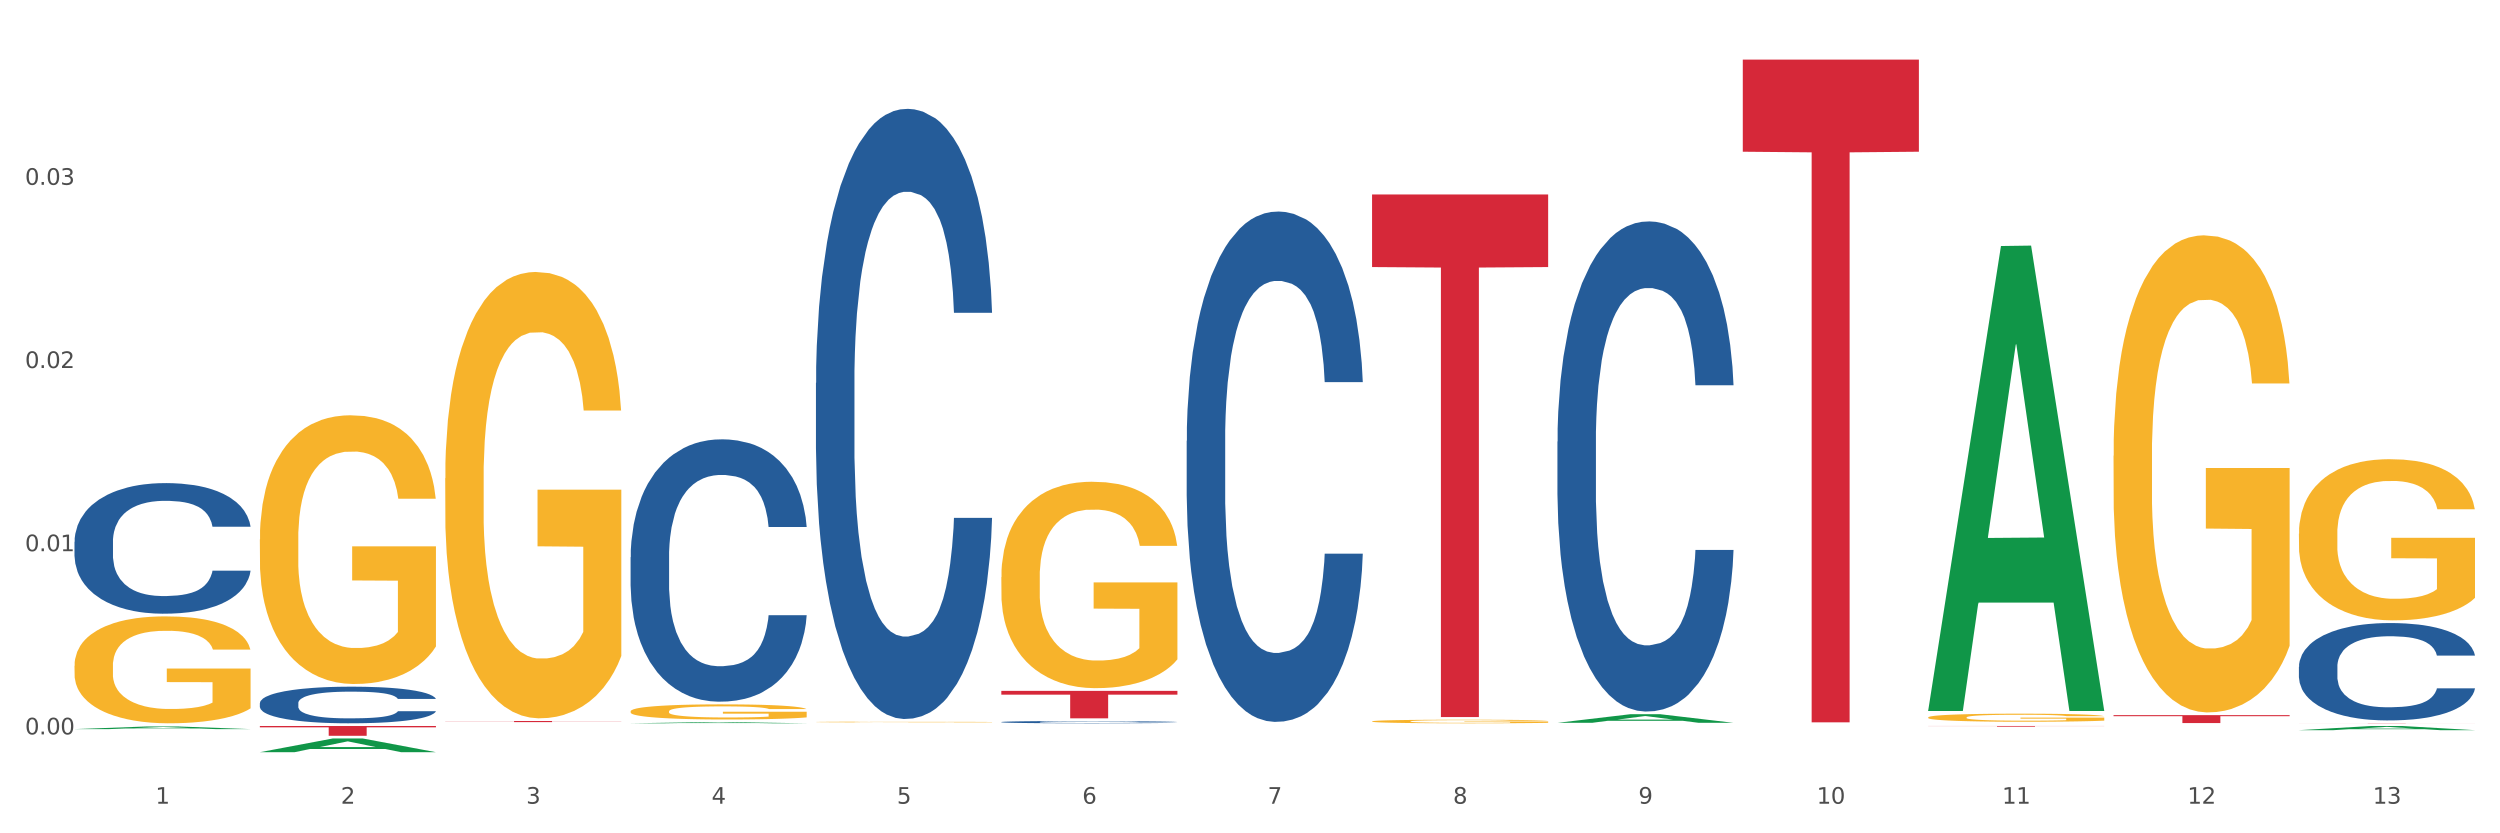 <?xml version="1.0" encoding="utf-8" standalone="no"?>
<!DOCTYPE svg PUBLIC "-//W3C//DTD SVG 1.1//EN"
  "http://www.w3.org/Graphics/SVG/1.1/DTD/svg11.dtd">
<svg xmlns:xlink="http://www.w3.org/1999/xlink" width="1080pt" height="360pt" viewBox="0 0 1080 360" xmlns="http://www.w3.org/2000/svg" version="1.1">
 <rect x="0" y="0" width="1080" height="360" fill="#333333" stroke="none"/>
 <defs>
  <style type="text/css">*{stroke-linejoin: round; stroke-linecap: butt}</style>
 </defs>
 <g id="figure_1">
  <g id="patch_1">
   <path d="M 0 360 
L 1080 360 
L 1080 0 
L 0 0 
z
" style="fill: #ffffff; stroke: #ffffff; stroke-linejoin: miter"/>
  </g>
  <g id="axes_1">
   <g id="matplotlib.axis_1">
    <g id="xtick_1">
     <g id="text_1">
      <!-- 1 -->
      <g style="fill: #4d4d4d" transform="translate(67.159 347.204) scale(0.096 -0.096)">
       <defs>
        <path id="DejaVuSans-31" d="M 794 531 
L 1825 531 
L 1825 4091 
L 703 3866 
L 703 4441 
L 1819 4666 
L 2450 4666 
L 2450 531 
L 3481 531 
L 3481 0 
L 794 0 
L 794 531 
z
" transform="scale(0.016)"/>
       </defs>
       <use xlink:href="#DejaVuSans-31"/>
      </g>
     </g>
    </g>
    <g id="xtick_2">
     <g id="text_2">
      <!-- 2 -->
      <g style="fill: #4d4d4d" transform="translate(147.238 347.204) scale(0.096 -0.096)">
       <defs>
        <path id="DejaVuSans-32" d="M 1228 531 
L 3431 531 
L 3431 0 
L 469 0 
L 469 531 
Q 828 903 1448 1529 
Q 2069 2156 2228 2338 
Q 2531 2678 2651 2914 
Q 2772 3150 2772 3378 
Q 2772 3750 2511 3984 
Q 2250 4219 1831 4219 
Q 1534 4219 1204 4116 
Q 875 4013 500 3803 
L 500 4441 
Q 881 4594 1212 4672 
Q 1544 4750 1819 4750 
Q 2544 4750 2975 4387 
Q 3406 4025 3406 3419 
Q 3406 3131 3298 2873 
Q 3191 2616 2906 2266 
Q 2828 2175 2409 1742 
Q 1991 1309 1228 531 
z
" transform="scale(0.016)"/>
       </defs>
       <use xlink:href="#DejaVuSans-32"/>
      </g>
     </g>
    </g>
    <g id="xtick_3">
     <g id="text_3">
      <!-- 3 -->
      <g style="fill: #4d4d4d" transform="translate(227.317 347.204) scale(0.096 -0.096)">
       <defs>
        <path id="DejaVuSans-33" d="M 2597 2516 
Q 3050 2419 3304 2112 
Q 3559 1806 3559 1356 
Q 3559 666 3084 287 
Q 2609 -91 1734 -91 
Q 1441 -91 1130 -33 
Q 819 25 488 141 
L 488 750 
Q 750 597 1062 519 
Q 1375 441 1716 441 
Q 2309 441 2620 675 
Q 2931 909 2931 1356 
Q 2931 1769 2642 2001 
Q 2353 2234 1838 2234 
L 1294 2234 
L 1294 2753 
L 1863 2753 
Q 2328 2753 2575 2939 
Q 2822 3125 2822 3475 
Q 2822 3834 2567 4026 
Q 2313 4219 1838 4219 
Q 1578 4219 1281 4162 
Q 984 4106 628 3988 
L 628 4550 
Q 988 4650 1302 4700 
Q 1616 4750 1894 4750 
Q 2613 4750 3031 4423 
Q 3450 4097 3450 3541 
Q 3450 3153 3228 2886 
Q 3006 2619 2597 2516 
z
" transform="scale(0.016)"/>
       </defs>
       <use xlink:href="#DejaVuSans-33"/>
      </g>
     </g>
    </g>
    <g id="xtick_4">
     <g id="text_4">
      <!-- 4 -->
      <g style="fill: #4d4d4d" transform="translate(307.396 347.204) scale(0.096 -0.096)">
       <defs>
        <path id="DejaVuSans-34" d="M 2419 4116 
L 825 1625 
L 2419 1625 
L 2419 4116 
z
M 2253 4666 
L 3047 4666 
L 3047 1625 
L 3713 1625 
L 3713 1100 
L 3047 1100 
L 3047 0 
L 2419 0 
L 2419 1100 
L 313 1100 
L 313 1709 
L 2253 4666 
z
" transform="scale(0.016)"/>
       </defs>
       <use xlink:href="#DejaVuSans-34"/>
      </g>
     </g>
    </g>
    <g id="xtick_5">
     <g id="text_5">
      <!-- 5 -->
      <g style="fill: #4d4d4d" transform="translate(387.475 347.204) scale(0.096 -0.096)">
       <defs>
        <path id="DejaVuSans-35" d="M 691 4666 
L 3169 4666 
L 3169 4134 
L 1269 4134 
L 1269 2991 
Q 1406 3038 1543 3061 
Q 1681 3084 1819 3084 
Q 2600 3084 3056 2656 
Q 3513 2228 3513 1497 
Q 3513 744 3044 326 
Q 2575 -91 1722 -91 
Q 1428 -91 1123 -41 
Q 819 9 494 109 
L 494 744 
Q 775 591 1075 516 
Q 1375 441 1709 441 
Q 2250 441 2565 725 
Q 2881 1009 2881 1497 
Q 2881 1984 2565 2268 
Q 2250 2553 1709 2553 
Q 1456 2553 1204 2497 
Q 953 2441 691 2322 
L 691 4666 
z
" transform="scale(0.016)"/>
       </defs>
       <use xlink:href="#DejaVuSans-35"/>
      </g>
     </g>
    </g>
    <g id="xtick_6">
     <g id="text_6">
      <!-- 6 -->
      <g style="fill: #4d4d4d" transform="translate(467.554 347.204) scale(0.096 -0.096)">
       <defs>
        <path id="DejaVuSans-36" d="M 2113 2584 
Q 1688 2584 1439 2293 
Q 1191 2003 1191 1497 
Q 1191 994 1439 701 
Q 1688 409 2113 409 
Q 2538 409 2786 701 
Q 3034 994 3034 1497 
Q 3034 2003 2786 2293 
Q 2538 2584 2113 2584 
z
M 3366 4563 
L 3366 3988 
Q 3128 4100 2886 4159 
Q 2644 4219 2406 4219 
Q 1781 4219 1451 3797 
Q 1122 3375 1075 2522 
Q 1259 2794 1537 2939 
Q 1816 3084 2150 3084 
Q 2853 3084 3261 2657 
Q 3669 2231 3669 1497 
Q 3669 778 3244 343 
Q 2819 -91 2113 -91 
Q 1303 -91 875 529 
Q 447 1150 447 2328 
Q 447 3434 972 4092 
Q 1497 4750 2381 4750 
Q 2619 4750 2861 4703 
Q 3103 4656 3366 4563 
z
" transform="scale(0.016)"/>
       </defs>
       <use xlink:href="#DejaVuSans-36"/>
      </g>
     </g>
    </g>
    <g id="xtick_7">
     <g id="text_7">
      <!-- 7 -->
      <g style="fill: #4d4d4d" transform="translate(547.634 347.204) scale(0.096 -0.096)">
       <defs>
        <path id="DejaVuSans-37" d="M 525 4666 
L 3525 4666 
L 3525 4397 
L 1831 0 
L 1172 0 
L 2766 4134 
L 525 4134 
L 525 4666 
z
" transform="scale(0.016)"/>
       </defs>
       <use xlink:href="#DejaVuSans-37"/>
      </g>
     </g>
    </g>
    <g id="xtick_8">
     <g id="text_8">
      <!-- 8 -->
      <g style="fill: #4d4d4d" transform="translate(627.713 347.204) scale(0.096 -0.096)">
       <defs>
        <path id="DejaVuSans-38" d="M 2034 2216 
Q 1584 2216 1326 1975 
Q 1069 1734 1069 1313 
Q 1069 891 1326 650 
Q 1584 409 2034 409 
Q 2484 409 2743 651 
Q 3003 894 3003 1313 
Q 3003 1734 2745 1975 
Q 2488 2216 2034 2216 
z
M 1403 2484 
Q 997 2584 770 2862 
Q 544 3141 544 3541 
Q 544 4100 942 4425 
Q 1341 4750 2034 4750 
Q 2731 4750 3128 4425 
Q 3525 4100 3525 3541 
Q 3525 3141 3298 2862 
Q 3072 2584 2669 2484 
Q 3125 2378 3379 2068 
Q 3634 1759 3634 1313 
Q 3634 634 3220 271 
Q 2806 -91 2034 -91 
Q 1263 -91 848 271 
Q 434 634 434 1313 
Q 434 1759 690 2068 
Q 947 2378 1403 2484 
z
M 1172 3481 
Q 1172 3119 1398 2916 
Q 1625 2713 2034 2713 
Q 2441 2713 2670 2916 
Q 2900 3119 2900 3481 
Q 2900 3844 2670 4047 
Q 2441 4250 2034 4250 
Q 1625 4250 1398 4047 
Q 1172 3844 1172 3481 
z
" transform="scale(0.016)"/>
       </defs>
       <use xlink:href="#DejaVuSans-38"/>
      </g>
     </g>
    </g>
    <g id="xtick_9">
     <g id="text_9">
      <!-- 9 -->
      <g style="fill: #4d4d4d" transform="translate(707.792 347.204) scale(0.096 -0.096)">
       <defs>
        <path id="DejaVuSans-39" d="M 703 97 
L 703 672 
Q 941 559 1184 500 
Q 1428 441 1663 441 
Q 2288 441 2617 861 
Q 2947 1281 2994 2138 
Q 2813 1869 2534 1725 
Q 2256 1581 1919 1581 
Q 1219 1581 811 2004 
Q 403 2428 403 3163 
Q 403 3881 828 4315 
Q 1253 4750 1959 4750 
Q 2769 4750 3195 4129 
Q 3622 3509 3622 2328 
Q 3622 1225 3098 567 
Q 2575 -91 1691 -91 
Q 1453 -91 1209 -44 
Q 966 3 703 97 
z
M 1959 2075 
Q 2384 2075 2632 2365 
Q 2881 2656 2881 3163 
Q 2881 3666 2632 3958 
Q 2384 4250 1959 4250 
Q 1534 4250 1286 3958 
Q 1038 3666 1038 3163 
Q 1038 2656 1286 2365 
Q 1534 2075 1959 2075 
z
" transform="scale(0.016)"/>
       </defs>
       <use xlink:href="#DejaVuSans-39"/>
      </g>
     </g>
    </g>
    <g id="xtick_10">
     <g id="text_10">
      <!-- 10 -->
      <g style="fill: #4d4d4d" transform="translate(784.817 347.204) scale(0.096 -0.096)">
       <defs>
        <path id="DejaVuSans-30" d="M 2034 4250 
Q 1547 4250 1301 3770 
Q 1056 3291 1056 2328 
Q 1056 1369 1301 889 
Q 1547 409 2034 409 
Q 2525 409 2770 889 
Q 3016 1369 3016 2328 
Q 3016 3291 2770 3770 
Q 2525 4250 2034 4250 
z
M 2034 4750 
Q 2819 4750 3233 4129 
Q 3647 3509 3647 2328 
Q 3647 1150 3233 529 
Q 2819 -91 2034 -91 
Q 1250 -91 836 529 
Q 422 1150 422 2328 
Q 422 3509 836 4129 
Q 1250 4750 2034 4750 
z
" transform="scale(0.016)"/>
       </defs>
       <use xlink:href="#DejaVuSans-31"/>
       <use xlink:href="#DejaVuSans-30" transform="translate(63.623 0)"/>
      </g>
     </g>
    </g>
    <g id="xtick_11">
     <g id="text_11">
      <!-- 11 -->
      <g style="fill: #4d4d4d" transform="translate(864.896 347.204) scale(0.096 -0.096)">
       <use xlink:href="#DejaVuSans-31"/>
       <use xlink:href="#DejaVuSans-31" transform="translate(63.623 0)"/>
      </g>
     </g>
    </g>
    <g id="xtick_12">
     <g id="text_12">
      <!-- 12 -->
      <g style="fill: #4d4d4d" transform="translate(944.975 347.204) scale(0.096 -0.096)">
       <use xlink:href="#DejaVuSans-31"/>
       <use xlink:href="#DejaVuSans-32" transform="translate(63.623 0)"/>
      </g>
     </g>
    </g>
    <g id="xtick_13">
     <g id="text_13">
      <!-- 13 -->
      <g style="fill: #4d4d4d" transform="translate(1025.054 347.204) scale(0.096 -0.096)">
       <use xlink:href="#DejaVuSans-31"/>
       <use xlink:href="#DejaVuSans-33" transform="translate(63.623 0)"/>
      </g>
     </g>
    </g>
    <g id="xtick_14"/>
    <g id="xtick_15"/>
    <g id="xtick_16"/>
    <g id="xtick_17"/>
    <g id="xtick_18"/>
    <g id="xtick_19"/>
    <g id="xtick_20"/>
    <g id="xtick_21"/>
    <g id="xtick_22"/>
    <g id="xtick_23"/>
    <g id="xtick_24"/>
    <g id="xtick_25"/>
   </g>
   <g id="matplotlib.axis_2">
    <g id="ytick_1">
     <g id="text_14">
      <!-- 0.00 -->
      <g style="fill: #4d4d4d" transform="translate(10.8 317.266) scale(0.096 -0.096)">
       <defs>
        <path id="DejaVuSans-2e" d="M 684 794 
L 1344 794 
L 1344 0 
L 684 0 
L 684 794 
z
" transform="scale(0.016)"/>
       </defs>
       <use xlink:href="#DejaVuSans-30"/>
       <use xlink:href="#DejaVuSans-2e" transform="translate(63.623 0)"/>
       <use xlink:href="#DejaVuSans-30" transform="translate(95.41 0)"/>
       <use xlink:href="#DejaVuSans-30" transform="translate(159.033 0)"/>
      </g>
     </g>
    </g>
    <g id="ytick_2">
     <g id="text_15">
      <!-- 0.01 -->
      <g style="fill: #4d4d4d" transform="translate(10.8 238.124) scale(0.096 -0.096)">
       <use xlink:href="#DejaVuSans-30"/>
       <use xlink:href="#DejaVuSans-2e" transform="translate(63.623 0)"/>
       <use xlink:href="#DejaVuSans-30" transform="translate(95.41 0)"/>
       <use xlink:href="#DejaVuSans-31" transform="translate(159.033 0)"/>
      </g>
     </g>
    </g>
    <g id="ytick_3">
     <g id="text_16">
      <!-- 0.02 -->
      <g style="fill: #4d4d4d" transform="translate(10.8 158.983) scale(0.096 -0.096)">
       <use xlink:href="#DejaVuSans-30"/>
       <use xlink:href="#DejaVuSans-2e" transform="translate(63.623 0)"/>
       <use xlink:href="#DejaVuSans-30" transform="translate(95.41 0)"/>
       <use xlink:href="#DejaVuSans-32" transform="translate(159.033 0)"/>
      </g>
     </g>
    </g>
    <g id="ytick_4">
     <g id="text_17">
      <!-- 0.03 -->
      <g style="fill: #4d4d4d" transform="translate(10.8 79.841) scale(0.096 -0.096)">
       <use xlink:href="#DejaVuSans-30"/>
       <use xlink:href="#DejaVuSans-2e" transform="translate(63.623 0)"/>
       <use xlink:href="#DejaVuSans-30" transform="translate(95.41 0)"/>
       <use xlink:href="#DejaVuSans-33" transform="translate(159.033 0)"/>
      </g>
     </g>
    </g>
    <g id="ytick_5"/>
    <g id="ytick_6"/>
    <g id="ytick_7"/>
    <g id="ytick_8"/>
   </g>
   <g id="PolyCollection_1">
    <path d="M 32.175 314.977 
L 32.253 314.976 
L 63.625 313.823 
L 76.644 313.822 
L 108.25 314.979 
L 93.192 314.979 
L 86.369 314.71 
L 53.978 314.71 
L 53.743 314.714 
L 47.155 314.979 
L 32.175 314.979 
L 32.175 314.977 
L 58.056 314.549 
L 82.291 314.548 
L 70.291 314.068 
L 70.134 314.066 
L 69.977 314.069 
L 57.978 314.548 
L 58.056 314.549 
L 32.175 314.977 
z
" clip-path="url(#p15b30d8394)" style="fill: #109648"/>
    <path d="M 832.967 313.618 
L 909.042 313.618 
L 909.042 313.661 
L 879.116 313.661 
L 879.116 313.926 
L 862.712 313.926 
L 862.712 313.661 
L 832.967 313.661 
L 832.967 313.619 
L 832.967 313.618 
z
" clip-path="url(#p15b30d8394)" style="fill: #d62839"/>
    <path d="M 752.887 25.759 
L 828.963 25.759 
L 828.963 65.543 
L 799.037 65.812 
L 799.037 312.043 
L 782.632 312.043 
L 782.632 65.812 
L 752.887 65.543 
L 752.887 26.028 
L 752.887 25.759 
z
" clip-path="url(#p15b30d8394)" style="fill: #d62839"/>
    <path d="M 592.729 83.995 
L 668.804 83.995 
L 668.804 115.37 
L 638.879 115.582 
L 638.879 309.764 
L 622.474 309.764 
L 622.474 115.582 
L 592.729 115.37 
L 592.729 84.207 
L 592.729 83.995 
z
" clip-path="url(#p15b30d8394)" style="fill: #d62839"/>
    <path d="M 432.571 298.443 
L 508.646 298.443 
L 508.646 300.092 
L 478.721 300.104 
L 478.721 310.314 
L 462.316 310.314 
L 462.316 300.104 
L 432.571 300.092 
L 432.571 298.454 
L 432.571 298.443 
z
" clip-path="url(#p15b30d8394)" style="fill: #d62839"/>
    <path d="M 192.333 311.473 
L 268.408 311.473 
L 268.408 311.54 
L 238.483 311.54 
L 238.483 311.955 
L 222.078 311.955 
L 222.078 311.54 
L 192.333 311.54 
L 192.333 311.473 
L 192.333 311.473 
z
" clip-path="url(#p15b30d8394)" style="fill: #d62839"/>
    <path d="M 112.254 313.618 
L 188.329 313.618 
L 188.329 314.21 
L 158.404 314.214 
L 158.404 317.874 
L 141.999 317.874 
L 141.999 314.214 
L 112.254 314.21 
L 112.254 313.622 
L 112.254 313.618 
z
" clip-path="url(#p15b30d8394)" style="fill: #d62839"/>
    <path d="M 32.175 234.05 
L 32.265 233.998 
L 32.265 232.555 
L 32.535 230.597 
L 33.524 226.99 
L 34.783 224.259 
L 36.941 221.064 
L 38.11 219.724 
L 39.639 218.23 
L 42.786 215.808 
L 46.383 213.746 
L 48.901 212.613 
L 50.789 211.891 
L 55.016 210.603 
L 57.443 210.036 
L 59.961 209.572 
L 62.119 209.263 
L 65.716 208.902 
L 68.594 208.748 
L 71.921 208.696 
L 74.709 208.748 
L 78.396 208.954 
L 83.791 209.572 
L 85.859 209.933 
L 88.647 210.551 
L 91.524 211.376 
L 93.862 212.2 
L 96.56 213.386 
L 99.348 214.932 
L 102.045 216.89 
L 103.934 218.693 
L 105.463 220.6 
L 106.811 222.919 
L 107.801 225.444 
L 108.25 227.557 
L 91.794 227.557 
L 91.345 225.65 
L 90.445 223.589 
L 89.546 222.197 
L 88.557 221.064 
L 87.028 219.775 
L 85.679 218.951 
L 83.431 217.972 
L 81.363 217.354 
L 79.655 216.993 
L 77.586 216.684 
L 73.18 216.374 
L 70.033 216.374 
L 68.054 216.478 
L 65.627 216.735 
L 63.558 217.096 
L 61.13 217.714 
L 59.242 218.384 
L 57.354 219.26 
L 56.274 219.879 
L 54.656 221.012 
L 53.577 221.94 
L 52.138 223.537 
L 51.329 224.671 
L 49.89 227.608 
L 49.26 229.772 
L 48.991 231.267 
L 48.811 232.916 
L 48.811 240.955 
L 49.35 244.562 
L 49.8 246.108 
L 50.519 247.86 
L 51.868 250.127 
L 53.847 252.343 
L 55.915 253.941 
L 57.623 254.92 
L 59.242 255.641 
L 60.861 256.208 
L 62.839 256.723 
L 64.457 257.032 
L 66.885 257.342 
L 69.763 257.496 
L 72.011 257.496 
L 76.597 257.238 
L 78.665 256.981 
L 80.644 256.62 
L 82.802 256.053 
L 84.51 255.435 
L 85.5 254.971 
L 87.118 253.992 
L 88.377 252.961 
L 89.456 251.776 
L 90.176 250.746 
L 90.985 249.2 
L 91.614 247.448 
L 91.794 246.52 
L 108.25 246.52 
L 107.89 248.375 
L 107.261 250.179 
L 106.002 252.601 
L 105.013 253.992 
L 103.484 255.693 
L 101.866 257.135 
L 99.618 258.733 
L 97.549 259.918 
L 95.391 260.949 
L 93.053 261.876 
L 88.827 263.165 
L 87.298 263.525 
L 84.061 264.144 
L 81.543 264.504 
L 77.856 264.865 
L 74.079 265.071 
L 70.123 265.123 
L 66.616 265.02 
L 62.749 264.71 
L 60.321 264.401 
L 57.623 263.938 
L 54.476 263.216 
L 51.509 262.34 
L 48.721 261.309 
L 46.113 260.124 
L 43.685 258.784 
L 40.538 256.569 
L 38.2 254.404 
L 36.491 252.395 
L 35.322 250.694 
L 34.153 248.53 
L 33.524 247.035 
L 32.535 243.428 
L 32.175 240.079 
L 32.175 234.05 
z
" clip-path="url(#p15b30d8394)" style="fill: #255c99"/>
    <path d="M 112.254 303.754 
L 112.344 303.74 
L 112.344 303.335 
L 112.614 302.786 
L 113.603 301.774 
L 114.862 301.009 
L 117.02 300.113 
L 118.189 299.737 
L 119.718 299.318 
L 122.865 298.639 
L 126.462 298.061 
L 128.98 297.743 
L 130.868 297.541 
L 135.095 297.179 
L 137.523 297.021 
L 140.04 296.891 
L 142.199 296.804 
L 145.796 296.703 
L 148.673 296.659 
L 152 296.645 
L 154.788 296.659 
L 158.475 296.717 
L 163.87 296.891 
L 165.938 296.992 
L 168.726 297.165 
L 171.604 297.396 
L 173.942 297.627 
L 176.639 297.96 
L 179.427 298.393 
L 182.125 298.942 
L 184.013 299.448 
L 185.542 299.983 
L 186.891 300.633 
L 187.88 301.341 
L 188.329 301.933 
L 171.873 301.933 
L 171.424 301.399 
L 170.525 300.821 
L 169.625 300.431 
L 168.636 300.113 
L 167.107 299.751 
L 165.759 299.52 
L 163.51 299.246 
L 161.442 299.072 
L 159.734 298.971 
L 157.665 298.885 
L 153.259 298.798 
L 150.112 298.798 
L 148.134 298.827 
L 145.706 298.899 
L 143.637 299 
L 141.209 299.174 
L 139.321 299.361 
L 137.433 299.607 
L 136.354 299.78 
L 134.735 300.098 
L 133.656 300.358 
L 132.217 300.806 
L 131.408 301.124 
L 129.969 301.948 
L 129.34 302.555 
L 129.07 302.974 
L 128.89 303.436 
L 128.89 305.69 
L 129.43 306.702 
L 129.879 307.135 
L 130.599 307.626 
L 131.947 308.262 
L 133.926 308.884 
L 135.994 309.331 
L 137.702 309.606 
L 139.321 309.808 
L 140.94 309.967 
L 142.918 310.112 
L 144.537 310.198 
L 146.965 310.285 
L 149.842 310.328 
L 152.09 310.328 
L 156.676 310.256 
L 158.745 310.184 
L 160.723 310.083 
L 162.881 309.924 
L 164.59 309.751 
L 165.579 309.62 
L 167.197 309.346 
L 168.456 309.057 
L 169.535 308.725 
L 170.255 308.436 
L 171.064 308.002 
L 171.694 307.511 
L 171.873 307.251 
L 188.329 307.251 
L 187.97 307.771 
L 187.34 308.277 
L 186.081 308.956 
L 185.092 309.346 
L 183.563 309.823 
L 181.945 310.227 
L 179.697 310.675 
L 177.628 311.008 
L 175.47 311.297 
L 173.132 311.557 
L 168.906 311.918 
L 167.377 312.019 
L 164.14 312.192 
L 161.622 312.294 
L 157.935 312.395 
L 154.158 312.453 
L 150.202 312.467 
L 146.695 312.438 
L 142.828 312.351 
L 140.4 312.265 
L 137.702 312.135 
L 134.555 311.932 
L 131.588 311.687 
L 128.8 311.398 
L 126.192 311.065 
L 123.764 310.69 
L 120.617 310.068 
L 118.279 309.462 
L 116.57 308.898 
L 115.401 308.421 
L 114.232 307.814 
L 113.603 307.395 
L 112.614 306.384 
L 112.254 305.445 
L 112.254 303.754 
z
" clip-path="url(#p15b30d8394)" style="fill: #255c99"/>
    <path d="M 272.412 240.714 
L 272.502 240.611 
L 272.502 237.712 
L 272.772 233.779 
L 273.761 226.533 
L 275.02 221.047 
L 277.178 214.629 
L 278.347 211.938 
L 279.876 208.936 
L 283.023 204.071 
L 286.62 199.931 
L 289.138 197.653 
L 291.027 196.204 
L 295.253 193.616 
L 297.681 192.478 
L 300.199 191.546 
L 302.357 190.925 
L 305.954 190.201 
L 308.831 189.89 
L 312.159 189.787 
L 314.946 189.89 
L 318.633 190.304 
L 324.028 191.546 
L 326.097 192.271 
L 328.884 193.513 
L 331.762 195.169 
L 334.1 196.825 
L 336.798 199.206 
L 339.585 202.311 
L 342.283 206.245 
L 344.171 209.868 
L 345.7 213.698 
L 347.049 218.356 
L 348.038 223.428 
L 348.488 227.672 
L 332.032 227.672 
L 331.582 223.842 
L 330.683 219.701 
L 329.784 216.907 
L 328.794 214.629 
L 327.266 212.042 
L 325.917 210.385 
L 323.669 208.419 
L 321.601 207.177 
L 319.892 206.452 
L 317.824 205.831 
L 313.418 205.21 
L 310.27 205.21 
L 308.292 205.417 
L 305.864 205.934 
L 303.796 206.659 
L 301.368 207.901 
L 299.479 209.247 
L 297.591 211.006 
L 296.512 212.249 
L 294.893 214.526 
L 293.814 216.389 
L 292.375 219.598 
L 291.566 221.875 
L 290.127 227.775 
L 289.498 232.123 
L 289.228 235.125 
L 289.048 238.437 
L 289.048 254.585 
L 289.588 261.831 
L 290.037 264.936 
L 290.757 268.455 
L 292.106 273.01 
L 294.084 277.461 
L 296.152 280.67 
L 297.861 282.637 
L 299.479 284.086 
L 301.098 285.224 
L 303.076 286.259 
L 304.695 286.881 
L 307.123 287.502 
L 310 287.812 
L 312.249 287.812 
L 316.835 287.295 
L 318.903 286.777 
L 320.881 286.052 
L 323.039 284.914 
L 324.748 283.672 
L 325.737 282.74 
L 327.356 280.773 
L 328.615 278.703 
L 329.694 276.322 
L 330.413 274.252 
L 331.222 271.147 
L 331.852 267.627 
L 332.032 265.764 
L 348.488 265.764 
L 348.128 269.491 
L 347.498 273.114 
L 346.24 277.979 
L 345.25 280.773 
L 343.722 284.189 
L 342.103 287.088 
L 339.855 290.296 
L 337.787 292.677 
L 335.629 294.747 
L 333.291 296.611 
L 329.064 299.198 
L 327.535 299.923 
L 324.298 301.165 
L 321.78 301.89 
L 318.094 302.614 
L 314.317 303.028 
L 310.36 303.132 
L 306.853 302.925 
L 302.986 302.304 
L 300.558 301.683 
L 297.861 300.751 
L 294.713 299.302 
L 291.746 297.542 
L 288.958 295.472 
L 286.351 293.091 
L 283.923 290.4 
L 280.775 285.949 
L 278.437 281.601 
L 276.729 277.565 
L 275.56 274.149 
L 274.391 269.801 
L 273.761 266.799 
L 272.772 259.553 
L 272.412 252.825 
L 272.412 240.714 
z
" clip-path="url(#p15b30d8394)" style="fill: #255c99"/>
    <path d="M 352.492 165.455 
L 352.582 165.215 
L 352.582 158.474 
L 352.851 149.327 
L 353.84 132.476 
L 355.099 119.717 
L 357.258 104.792 
L 358.427 98.533 
L 359.955 91.552 
L 363.103 80.238 
L 366.699 70.609 
L 369.217 65.313 
L 371.106 61.942 
L 375.332 55.924 
L 377.76 53.276 
L 380.278 51.11 
L 382.436 49.665 
L 386.033 47.98 
L 388.911 47.258 
L 392.238 47.017 
L 395.025 47.258 
L 398.712 48.221 
L 404.108 51.11 
L 406.176 52.795 
L 408.963 55.683 
L 411.841 59.535 
L 414.179 63.387 
L 416.877 68.923 
L 419.664 76.145 
L 422.362 85.293 
L 424.25 93.718 
L 425.779 102.625 
L 427.128 113.458 
L 428.117 125.254 
L 428.567 135.124 
L 412.111 135.124 
L 411.661 126.217 
L 410.762 116.588 
L 409.863 110.088 
L 408.874 104.792 
L 407.345 98.774 
L 405.996 94.922 
L 403.748 90.348 
L 401.68 87.459 
L 399.971 85.774 
L 397.903 84.33 
L 393.497 82.886 
L 390.349 82.886 
L 388.371 83.367 
L 385.943 84.571 
L 383.875 86.256 
L 381.447 89.145 
L 379.559 92.274 
L 377.67 96.366 
L 376.591 99.255 
L 374.972 104.551 
L 373.893 108.884 
L 372.455 116.347 
L 371.645 121.643 
L 370.207 135.364 
L 369.577 145.475 
L 369.307 152.456 
L 369.127 160.159 
L 369.127 197.713 
L 369.667 214.564 
L 370.117 221.786 
L 370.836 229.97 
L 372.185 240.562 
L 374.163 250.914 
L 376.231 258.376 
L 377.94 262.95 
L 379.559 266.32 
L 381.177 268.968 
L 383.155 271.375 
L 384.774 272.82 
L 387.202 274.264 
L 390.08 274.986 
L 392.328 274.986 
L 396.914 273.783 
L 398.982 272.579 
L 400.96 270.894 
L 403.118 268.246 
L 404.827 265.357 
L 405.816 263.191 
L 407.435 258.617 
L 408.694 253.802 
L 409.773 248.266 
L 410.492 243.451 
L 411.302 236.229 
L 411.931 228.044 
L 412.111 223.711 
L 428.567 223.711 
L 428.207 232.378 
L 427.578 240.803 
L 426.319 252.117 
L 425.33 258.617 
L 423.801 266.561 
L 422.182 273.301 
L 419.934 280.764 
L 417.866 286.301 
L 415.708 291.115 
L 413.37 295.448 
L 409.143 301.466 
L 407.615 303.152 
L 404.377 306.04 
L 401.86 307.725 
L 398.173 309.41 
L 394.396 310.373 
L 390.439 310.614 
L 386.932 310.133 
L 383.066 308.688 
L 380.638 307.244 
L 377.94 305.077 
L 374.793 301.707 
L 371.825 297.615 
L 369.038 292.8 
L 366.43 287.264 
L 364.002 281.005 
L 360.854 270.653 
L 358.516 260.543 
L 356.808 251.154 
L 355.639 243.21 
L 354.47 233.1 
L 353.84 226.119 
L 352.851 209.268 
L 352.492 193.62 
L 352.492 165.455 
z
" clip-path="url(#p15b30d8394)" style="fill: #255c99"/>
    <path d="M 432.571 311.915 
L 432.661 311.914 
L 432.661 311.889 
L 432.93 311.854 
L 433.92 311.79 
L 435.179 311.741 
L 437.337 311.685 
L 438.506 311.661 
L 440.034 311.634 
L 443.182 311.591 
L 446.779 311.555 
L 449.297 311.535 
L 451.185 311.522 
L 455.411 311.499 
L 457.839 311.489 
L 460.357 311.481 
L 462.515 311.475 
L 466.112 311.469 
L 468.99 311.466 
L 472.317 311.465 
L 475.105 311.466 
L 478.791 311.47 
L 484.187 311.481 
L 486.255 311.487 
L 489.043 311.498 
L 491.92 311.513 
L 494.258 311.527 
L 496.956 311.548 
L 499.744 311.576 
L 502.441 311.61 
L 504.33 311.642 
L 505.858 311.676 
L 507.207 311.718 
L 508.196 311.762 
L 508.646 311.8 
L 492.19 311.8 
L 491.74 311.766 
L 490.841 311.729 
L 489.942 311.705 
L 488.953 311.685 
L 487.424 311.662 
L 486.075 311.647 
L 483.827 311.63 
L 481.759 311.619 
L 480.05 311.612 
L 477.982 311.607 
L 473.576 311.601 
L 470.429 311.601 
L 468.45 311.603 
L 466.022 311.608 
L 463.954 311.614 
L 461.526 311.625 
L 459.638 311.637 
L 457.749 311.653 
L 456.67 311.664 
L 455.052 311.684 
L 453.973 311.7 
L 452.534 311.729 
L 451.724 311.749 
L 450.286 311.801 
L 449.656 311.839 
L 449.386 311.866 
L 449.207 311.895 
L 449.207 312.038 
L 449.746 312.102 
L 450.196 312.129 
L 450.915 312.16 
L 452.264 312.201 
L 454.242 312.24 
L 456.311 312.268 
L 458.019 312.286 
L 459.638 312.299 
L 461.256 312.309 
L 463.235 312.318 
L 464.853 312.323 
L 467.281 312.329 
L 470.159 312.332 
L 472.407 312.332 
L 476.993 312.327 
L 479.061 312.322 
L 481.039 312.316 
L 483.198 312.306 
L 484.906 312.295 
L 485.895 312.287 
L 487.514 312.269 
L 488.773 312.251 
L 489.852 312.23 
L 490.571 312.212 
L 491.381 312.184 
L 492.01 312.153 
L 492.19 312.137 
L 508.646 312.137 
L 508.286 312.17 
L 507.657 312.202 
L 506.398 312.245 
L 505.409 312.269 
L 503.88 312.3 
L 502.261 312.325 
L 500.013 312.354 
L 497.945 312.375 
L 495.787 312.393 
L 493.449 312.409 
L 489.222 312.432 
L 487.694 312.439 
L 484.457 312.45 
L 481.939 312.456 
L 478.252 312.462 
L 474.475 312.466 
L 470.518 312.467 
L 467.011 312.465 
L 463.145 312.46 
L 460.717 312.454 
L 458.019 312.446 
L 454.872 312.433 
L 451.904 312.418 
L 449.117 312.399 
L 446.509 312.378 
L 444.081 312.354 
L 440.934 312.315 
L 438.596 312.277 
L 436.887 312.241 
L 435.718 312.211 
L 434.549 312.172 
L 433.92 312.146 
L 432.93 312.082 
L 432.571 312.022 
L 432.571 311.915 
z
" clip-path="url(#p15b30d8394)" style="fill: #255c99"/>
    <path d="M 512.65 190.444 
L 512.74 190.243 
L 512.74 184.605 
L 513.01 176.954 
L 513.999 162.859 
L 515.258 152.188 
L 517.416 139.704 
L 518.585 134.469 
L 520.114 128.63 
L 523.261 119.166 
L 526.858 111.112 
L 529.376 106.683 
L 531.264 103.864 
L 535.49 98.83 
L 537.918 96.615 
L 540.436 94.803 
L 542.594 93.595 
L 546.191 92.186 
L 549.069 91.581 
L 552.396 91.38 
L 555.184 91.581 
L 558.871 92.387 
L 564.266 94.803 
L 566.334 96.213 
L 569.122 98.629 
L 571.999 101.85 
L 574.337 105.072 
L 577.035 109.703 
L 579.823 115.743 
L 582.52 123.395 
L 584.409 130.442 
L 585.937 137.892 
L 587.286 146.953 
L 588.275 156.819 
L 588.725 165.074 
L 572.269 165.074 
L 571.819 157.624 
L 570.92 149.57 
L 570.021 144.134 
L 569.032 139.704 
L 567.503 134.67 
L 566.154 131.449 
L 563.906 127.623 
L 561.838 125.207 
L 560.129 123.797 
L 558.061 122.589 
L 553.655 121.381 
L 550.508 121.381 
L 548.529 121.784 
L 546.101 122.791 
L 544.033 124.2 
L 541.605 126.616 
L 539.717 129.234 
L 537.828 132.657 
L 536.749 135.073 
L 535.131 139.503 
L 534.052 143.127 
L 532.613 149.369 
L 531.804 153.799 
L 530.365 165.276 
L 529.735 173.732 
L 529.466 179.572 
L 529.286 186.015 
L 529.286 217.425 
L 529.825 231.52 
L 530.275 237.56 
L 530.994 244.406 
L 532.343 253.266 
L 534.321 261.924 
L 536.39 268.166 
L 538.098 271.991 
L 539.717 274.81 
L 541.335 277.025 
L 543.314 279.039 
L 544.932 280.247 
L 547.36 281.455 
L 550.238 282.059 
L 552.486 282.059 
L 557.072 281.052 
L 559.14 280.045 
L 561.119 278.636 
L 563.277 276.421 
L 564.985 274.005 
L 565.974 272.193 
L 567.593 268.367 
L 568.852 264.34 
L 569.931 259.709 
L 570.65 255.682 
L 571.46 249.641 
L 572.089 242.795 
L 572.269 239.171 
L 588.725 239.171 
L 588.365 246.42 
L 587.736 253.467 
L 586.477 262.93 
L 585.488 268.367 
L 583.959 275.012 
L 582.341 280.649 
L 580.092 286.891 
L 578.024 291.522 
L 575.866 295.549 
L 573.528 299.174 
L 569.302 304.207 
L 567.773 305.617 
L 564.536 308.033 
L 562.018 309.442 
L 558.331 310.852 
L 554.554 311.657 
L 550.598 311.859 
L 547.091 311.456 
L 543.224 310.248 
L 540.796 309.04 
L 538.098 307.228 
L 534.951 304.409 
L 531.983 300.986 
L 529.196 296.959 
L 526.588 292.328 
L 524.16 287.093 
L 521.013 278.434 
L 518.675 269.978 
L 516.966 262.125 
L 515.797 255.481 
L 514.628 247.024 
L 513.999 241.185 
L 513.01 227.09 
L 512.65 214.002 
L 512.65 190.444 
z
" clip-path="url(#p15b30d8394)" style="fill: #255c99"/>
    <path d="M 672.808 190.787 
L 672.898 190.594 
L 672.898 185.179 
L 673.168 177.831 
L 674.157 164.295 
L 675.416 154.046 
L 677.574 142.057 
L 678.743 137.029 
L 680.272 131.421 
L 683.419 122.333 
L 687.016 114.598 
L 689.534 110.343 
L 691.422 107.636 
L 695.649 102.802 
L 698.077 100.675 
L 700.595 98.934 
L 702.753 97.774 
L 706.35 96.42 
L 709.227 95.84 
L 712.554 95.647 
L 715.342 95.84 
L 719.029 96.614 
L 724.424 98.934 
L 726.492 100.288 
L 729.28 102.608 
L 732.158 105.702 
L 734.496 108.796 
L 737.193 113.244 
L 739.981 119.045 
L 742.679 126.394 
L 744.567 133.162 
L 746.096 140.317 
L 747.445 149.018 
L 748.434 158.494 
L 748.883 166.422 
L 732.427 166.422 
L 731.978 159.267 
L 731.079 151.532 
L 730.179 146.311 
L 729.19 142.057 
L 727.661 137.223 
L 726.313 134.129 
L 724.065 130.454 
L 721.996 128.134 
L 720.288 126.78 
L 718.22 125.62 
L 713.813 124.46 
L 710.666 124.46 
L 708.688 124.847 
L 706.26 125.813 
L 704.191 127.167 
L 701.764 129.488 
L 699.875 132.001 
L 697.987 135.289 
L 696.908 137.609 
L 695.289 141.864 
L 694.21 145.344 
L 692.771 151.339 
L 691.962 155.593 
L 690.523 166.615 
L 689.894 174.737 
L 689.624 180.345 
L 689.444 186.533 
L 689.444 216.7 
L 689.984 230.236 
L 690.433 236.037 
L 691.153 242.612 
L 692.501 251.12 
L 694.48 259.435 
L 696.548 265.43 
L 698.257 269.104 
L 699.875 271.811 
L 701.494 273.938 
L 703.472 275.872 
L 705.091 277.032 
L 707.519 278.193 
L 710.396 278.773 
L 712.644 278.773 
L 717.23 277.806 
L 719.299 276.839 
L 721.277 275.485 
L 723.435 273.358 
L 725.144 271.038 
L 726.133 269.297 
L 727.751 265.623 
L 729.01 261.756 
L 730.089 257.308 
L 730.809 253.441 
L 731.618 247.639 
L 732.248 241.065 
L 732.427 237.584 
L 748.883 237.584 
L 748.524 244.545 
L 747.894 251.314 
L 746.635 260.402 
L 745.646 265.623 
L 744.117 272.005 
L 742.499 277.419 
L 740.251 283.414 
L 738.183 287.861 
L 736.024 291.729 
L 733.686 295.21 
L 729.46 300.044 
L 727.931 301.398 
L 724.694 303.718 
L 722.176 305.072 
L 718.489 306.425 
L 714.713 307.199 
L 710.756 307.392 
L 707.249 307.006 
L 703.382 305.845 
L 700.954 304.685 
L 698.257 302.945 
L 695.109 300.237 
L 692.142 296.95 
L 689.354 293.083 
L 686.746 288.635 
L 684.318 283.607 
L 681.171 275.292 
L 678.833 267.17 
L 677.125 259.629 
L 675.956 253.247 
L 674.787 245.126 
L 674.157 239.518 
L 673.168 225.982 
L 672.808 213.412 
L 672.808 190.787 
z
" clip-path="url(#p15b30d8394)" style="fill: #255c99"/>
    <path d="M 993.125 288.06 
L 993.215 288.022 
L 993.215 286.946 
L 993.485 285.485 
L 994.474 282.795 
L 995.733 280.759 
L 997.891 278.376 
L 999.06 277.377 
L 1000.588 276.262 
L 1003.736 274.456 
L 1007.333 272.919 
L 1009.851 272.074 
L 1011.739 271.536 
L 1015.965 270.575 
L 1018.393 270.152 
L 1020.911 269.806 
L 1023.069 269.576 
L 1026.666 269.307 
L 1029.544 269.192 
L 1032.871 269.153 
L 1035.659 269.192 
L 1039.345 269.345 
L 1044.741 269.806 
L 1046.809 270.075 
L 1049.597 270.537 
L 1052.474 271.151 
L 1054.812 271.766 
L 1057.51 272.65 
L 1060.298 273.803 
L 1062.995 275.263 
L 1064.884 276.608 
L 1066.412 278.03 
L 1067.761 279.759 
L 1068.75 281.642 
L 1069.2 283.218 
L 1052.744 283.218 
L 1052.294 281.796 
L 1051.395 280.259 
L 1050.496 279.221 
L 1049.507 278.376 
L 1047.978 277.415 
L 1046.629 276.8 
L 1044.381 276.07 
L 1042.313 275.609 
L 1040.604 275.34 
L 1038.536 275.11 
L 1034.13 274.879 
L 1030.983 274.879 
L 1029.004 274.956 
L 1026.576 275.148 
L 1024.508 275.417 
L 1022.08 275.878 
L 1020.192 276.378 
L 1018.303 277.031 
L 1017.224 277.492 
L 1015.606 278.338 
L 1014.527 279.029 
L 1013.088 280.221 
L 1012.278 281.066 
L 1010.84 283.257 
L 1010.21 284.871 
L 1009.94 285.985 
L 1009.761 287.215 
L 1009.761 293.21 
L 1010.3 295.9 
L 1010.75 297.052 
L 1011.469 298.359 
L 1012.818 300.05 
L 1014.796 301.702 
L 1016.865 302.894 
L 1018.573 303.624 
L 1020.192 304.162 
L 1021.81 304.584 
L 1023.789 304.969 
L 1025.407 305.199 
L 1027.835 305.43 
L 1030.713 305.545 
L 1032.961 305.545 
L 1037.547 305.353 
L 1039.615 305.161 
L 1041.594 304.892 
L 1043.752 304.469 
L 1045.46 304.008 
L 1046.449 303.662 
L 1048.068 302.932 
L 1049.327 302.163 
L 1050.406 301.28 
L 1051.125 300.511 
L 1051.935 299.358 
L 1052.564 298.052 
L 1052.744 297.36 
L 1069.2 297.36 
L 1068.84 298.743 
L 1068.211 300.088 
L 1066.952 301.894 
L 1065.963 302.932 
L 1064.434 304.2 
L 1062.815 305.276 
L 1060.567 306.467 
L 1058.499 307.351 
L 1056.341 308.12 
L 1054.003 308.812 
L 1049.777 309.772 
L 1048.248 310.041 
L 1045.011 310.502 
L 1042.493 310.771 
L 1038.806 311.04 
L 1035.029 311.194 
L 1031.072 311.233 
L 1027.565 311.156 
L 1023.699 310.925 
L 1021.271 310.695 
L 1018.573 310.349 
L 1015.426 309.811 
L 1012.458 309.157 
L 1009.671 308.389 
L 1007.063 307.505 
L 1004.635 306.506 
L 1001.488 304.853 
L 999.15 303.239 
L 997.441 301.741 
L 996.272 300.473 
L 995.103 298.859 
L 994.474 297.744 
L 993.485 295.054 
L 993.125 292.556 
L 993.125 288.06 
z
" clip-path="url(#p15b30d8394)" style="fill: #255c99"/>
    <path d="M 112.254 233.046 
L 112.344 232.94 
L 112.344 229.123 
L 112.524 225.836 
L 113.422 217.884 
L 114.769 211.311 
L 115.757 207.812 
L 116.745 204.949 
L 117.913 202.087 
L 119.35 199.118 
L 121.954 194.771 
L 123.571 192.545 
L 125.547 190.212 
L 129.14 186.819 
L 131.744 184.911 
L 134.439 183.321 
L 138.84 181.412 
L 141.714 180.564 
L 144.768 179.928 
L 148.45 179.504 
L 151.235 179.398 
L 157.342 179.716 
L 162.552 180.67 
L 165.067 181.412 
L 168.3 182.685 
L 170.007 183.533 
L 172.791 185.229 
L 175.665 187.456 
L 177.641 189.364 
L 180.605 192.969 
L 182.85 196.574 
L 184.916 201.027 
L 185.994 204.101 
L 186.802 206.964 
L 187.521 210.251 
L 188.24 215.446 
L 172.072 215.446 
L 171.444 211.735 
L 170.456 208.236 
L 169.019 204.843 
L 167.761 202.723 
L 165.606 200.072 
L 163.63 198.376 
L 161.564 197.104 
L 159.049 196.043 
L 157.073 195.513 
L 154.289 195.089 
L 148.81 195.195 
L 145.127 196.043 
L 142.612 197.104 
L 140.996 198.058 
L 139.559 199.118 
L 137.942 200.602 
L 136.056 202.829 
L 134.708 204.843 
L 133.361 207.388 
L 132.283 209.933 
L 131.295 212.901 
L 130.487 216.082 
L 129.858 219.369 
L 129.319 223.398 
L 128.87 230.077 
L 128.87 244.602 
L 129.05 247.889 
L 129.499 252.236 
L 130.038 255.523 
L 130.936 259.445 
L 131.744 262.096 
L 133.271 265.913 
L 134.978 269.094 
L 136.325 271.108 
L 137.672 272.804 
L 140.008 275.137 
L 142.612 277.045 
L 144.858 278.212 
L 147.912 279.272 
L 149.977 279.696 
L 151.774 279.908 
L 156.175 279.908 
L 159.318 279.59 
L 162.821 278.848 
L 165.516 277.894 
L 167.761 276.727 
L 170.276 274.819 
L 171.893 273.016 
L 171.893 250.858 
L 152.133 250.752 
L 152.133 236.014 
L 188.329 236.014 
L 188.329 279.272 
L 186.802 281.498 
L 185.096 283.513 
L 183.3 285.315 
L 180.605 287.542 
L 177.372 289.662 
L 174.497 291.146 
L 171.444 292.419 
L 167.851 293.585 
L 163.181 294.645 
L 160.306 295.069 
L 156.714 295.387 
L 152.492 295.493 
L 148.81 295.281 
L 145.217 294.751 
L 141.445 293.797 
L 137.762 292.419 
L 134.978 291.04 
L 132.194 289.344 
L 129.23 287.118 
L 126.894 284.997 
L 125.098 283.089 
L 123.122 280.65 
L 120.966 277.469 
L 119.35 274.607 
L 117.913 271.638 
L 116.386 267.821 
L 115.308 264.535 
L 114.23 260.4 
L 113.601 257.325 
L 112.883 252.554 
L 112.344 245.874 
L 112.254 233.046 
z
" clip-path="url(#p15b30d8394)" style="fill: #f7b32b"/>
    <path d="M 993.125 230.545 
L 993.215 230.482 
L 993.215 228.193 
L 993.394 226.221 
L 994.292 221.452 
L 995.64 217.509 
L 996.628 215.41 
L 997.616 213.693 
L 998.783 211.976 
L 1000.22 210.196 
L 1002.825 207.588 
L 1004.442 206.253 
L 1006.418 204.854 
L 1010.01 202.819 
L 1012.615 201.674 
L 1015.31 200.72 
L 1019.711 199.576 
L 1022.585 199.067 
L 1025.639 198.685 
L 1029.321 198.431 
L 1032.105 198.367 
L 1038.213 198.558 
L 1043.422 199.131 
L 1045.937 199.576 
L 1049.171 200.339 
L 1050.877 200.848 
L 1053.662 201.865 
L 1056.536 203.2 
L 1058.512 204.345 
L 1061.476 206.507 
L 1063.721 208.669 
L 1065.787 211.34 
L 1066.865 213.185 
L 1067.673 214.902 
L 1068.392 216.873 
L 1069.11 219.989 
L 1052.943 219.989 
L 1052.314 217.763 
L 1051.326 215.665 
L 1049.889 213.63 
L 1048.632 212.358 
L 1046.476 210.768 
L 1044.5 209.751 
L 1042.434 208.987 
L 1039.92 208.352 
L 1037.944 208.034 
L 1035.159 207.779 
L 1029.68 207.843 
L 1025.998 208.352 
L 1023.483 208.987 
L 1021.866 209.56 
L 1020.429 210.196 
L 1018.813 211.086 
L 1016.926 212.421 
L 1015.579 213.63 
L 1014.232 215.156 
L 1013.154 216.682 
L 1012.166 218.463 
L 1011.358 220.371 
L 1010.729 222.342 
L 1010.19 224.759 
L 1009.741 228.765 
L 1009.741 237.477 
L 1009.921 239.448 
L 1010.37 242.056 
L 1010.909 244.027 
L 1011.807 246.38 
L 1012.615 247.97 
L 1014.142 250.259 
L 1015.849 252.167 
L 1017.196 253.375 
L 1018.543 254.393 
L 1020.878 255.792 
L 1023.483 256.937 
L 1025.728 257.636 
L 1028.782 258.272 
L 1030.848 258.526 
L 1032.644 258.654 
L 1037.045 258.654 
L 1040.189 258.463 
L 1043.692 258.018 
L 1046.386 257.445 
L 1048.632 256.746 
L 1051.147 255.601 
L 1052.763 254.52 
L 1052.763 241.229 
L 1033.004 241.166 
L 1033.004 232.326 
L 1069.2 232.326 
L 1069.2 258.272 
L 1067.673 259.607 
L 1065.967 260.816 
L 1064.17 261.897 
L 1061.476 263.232 
L 1058.242 264.504 
L 1055.368 265.394 
L 1052.314 266.158 
L 1048.722 266.857 
L 1044.051 267.493 
L 1041.177 267.747 
L 1037.584 267.938 
L 1033.363 268.002 
L 1029.68 267.875 
L 1026.088 267.557 
L 1022.315 266.984 
L 1018.633 266.158 
L 1015.849 265.331 
L 1013.064 264.313 
L 1010.1 262.978 
L 1007.765 261.706 
L 1005.969 260.561 
L 1003.993 259.099 
L 1001.837 257.191 
L 1000.22 255.474 
L 998.783 253.693 
L 997.256 251.404 
L 996.179 249.433 
L 995.101 246.952 
L 994.472 245.108 
L 993.754 242.247 
L 993.215 238.24 
L 993.125 230.545 
z
" clip-path="url(#p15b30d8394)" style="fill: #f7b32b"/>
    <path d="M 913.046 196.902 
L 913.135 196.714 
L 913.135 189.937 
L 913.315 184.102 
L 914.213 169.984 
L 915.561 158.314 
L 916.549 152.102 
L 917.537 147.02 
L 918.704 141.937 
L 920.141 136.667 
L 922.746 128.949 
L 924.363 124.996 
L 926.339 120.855 
L 929.931 114.831 
L 932.536 111.443 
L 935.231 108.62 
L 939.632 105.231 
L 942.506 103.725 
L 945.559 102.596 
L 949.242 101.843 
L 952.026 101.655 
L 958.134 102.22 
L 963.343 103.914 
L 965.858 105.231 
L 969.092 107.49 
L 970.798 108.996 
L 973.582 112.008 
L 976.457 115.961 
L 978.433 119.349 
L 981.397 125.749 
L 983.642 132.149 
L 985.708 140.055 
L 986.786 145.514 
L 987.594 150.596 
L 988.312 156.431 
L 989.031 165.655 
L 972.864 165.655 
L 972.235 159.067 
L 971.247 152.855 
L 969.81 146.831 
L 968.553 143.067 
L 966.397 138.361 
L 964.421 135.349 
L 962.355 133.09 
L 959.84 131.208 
L 957.864 130.267 
L 955.08 129.514 
L 949.601 129.702 
L 945.919 131.208 
L 943.404 133.09 
L 941.787 134.784 
L 940.35 136.667 
L 938.733 139.302 
L 936.847 143.255 
L 935.5 146.831 
L 934.153 151.349 
L 933.075 155.867 
L 932.087 161.137 
L 931.279 166.784 
L 930.65 172.62 
L 930.111 179.773 
L 929.662 191.631 
L 929.662 217.42 
L 929.841 223.255 
L 930.291 230.973 
L 930.829 236.808 
L 931.728 243.773 
L 932.536 248.478 
L 934.063 255.255 
L 935.769 260.902 
L 937.117 264.478 
L 938.464 267.49 
L 940.799 271.631 
L 943.404 275.02 
L 945.649 277.09 
L 948.703 278.973 
L 950.769 279.726 
L 952.565 280.102 
L 956.966 280.102 
L 960.11 279.537 
L 963.613 278.22 
L 966.307 276.526 
L 968.553 274.455 
L 971.068 271.067 
L 972.684 267.867 
L 972.684 228.525 
L 952.925 228.337 
L 952.925 202.173 
L 989.121 202.173 
L 989.121 278.973 
L 987.594 282.926 
L 985.887 286.502 
L 984.091 289.702 
L 981.397 293.655 
L 978.163 297.42 
L 975.289 300.055 
L 972.235 302.314 
L 968.643 304.384 
L 963.972 306.267 
L 961.098 307.02 
L 957.505 307.584 
L 953.284 307.773 
L 949.601 307.396 
L 946.009 306.455 
L 942.236 304.761 
L 938.554 302.314 
L 935.769 299.867 
L 932.985 296.855 
L 930.021 292.902 
L 927.686 289.137 
L 925.89 285.749 
L 923.914 281.42 
L 921.758 275.773 
L 920.141 270.69 
L 918.704 265.42 
L 917.177 258.643 
L 916.099 252.808 
L 915.022 245.467 
L 914.393 240.008 
L 913.674 231.537 
L 913.135 219.678 
L 913.046 196.902 
z
" clip-path="url(#p15b30d8394)" style="fill: #f7b32b"/>
    <path d="M 832.967 309.921 
L 833.056 309.918 
L 833.056 309.803 
L 833.236 309.704 
L 834.134 309.465 
L 835.481 309.267 
L 836.469 309.161 
L 837.457 309.075 
L 838.625 308.989 
L 840.062 308.9 
L 842.667 308.769 
L 844.283 308.702 
L 846.259 308.632 
L 849.852 308.529 
L 852.457 308.472 
L 855.151 308.424 
L 859.552 308.367 
L 862.427 308.341 
L 865.48 308.322 
L 869.163 308.309 
L 871.947 308.306 
L 878.055 308.316 
L 883.264 308.344 
L 885.779 308.367 
L 889.012 308.405 
L 890.719 308.43 
L 893.503 308.482 
L 896.377 308.549 
L 898.353 308.606 
L 901.317 308.715 
L 903.563 308.823 
L 905.629 308.957 
L 906.706 309.05 
L 907.515 309.136 
L 908.233 309.235 
L 908.952 309.391 
L 892.785 309.391 
L 892.156 309.28 
L 891.168 309.174 
L 889.731 309.072 
L 888.474 309.008 
L 886.318 308.928 
L 884.342 308.877 
L 882.276 308.839 
L 879.761 308.807 
L 877.785 308.791 
L 875.001 308.778 
L 869.522 308.782 
L 865.84 308.807 
L 863.325 308.839 
L 861.708 308.868 
L 860.271 308.9 
L 858.654 308.944 
L 856.768 309.011 
L 855.421 309.072 
L 854.074 309.149 
L 852.996 309.225 
L 852.008 309.315 
L 851.199 309.411 
L 850.571 309.509 
L 850.032 309.631 
L 849.583 309.832 
L 849.583 310.269 
L 849.762 310.368 
L 850.211 310.499 
L 850.75 310.598 
L 851.648 310.716 
L 852.457 310.796 
L 853.984 310.911 
L 855.69 311.007 
L 857.038 311.067 
L 858.385 311.118 
L 860.72 311.189 
L 863.325 311.246 
L 865.57 311.281 
L 868.624 311.313 
L 870.69 311.326 
L 872.486 311.332 
L 876.887 311.332 
L 880.031 311.323 
L 883.534 311.3 
L 886.228 311.272 
L 888.474 311.237 
L 890.988 311.179 
L 892.605 311.125 
L 892.605 310.458 
L 872.845 310.454 
L 872.845 310.011 
L 909.042 310.011 
L 909.042 311.313 
L 907.515 311.38 
L 905.808 311.441 
L 904.012 311.495 
L 901.317 311.562 
L 898.084 311.626 
L 895.21 311.671 
L 892.156 311.709 
L 888.563 311.744 
L 883.893 311.776 
L 881.019 311.789 
L 877.426 311.798 
L 873.205 311.802 
L 869.522 311.795 
L 865.929 311.779 
L 862.157 311.751 
L 858.475 311.709 
L 855.69 311.668 
L 852.906 311.616 
L 849.942 311.549 
L 847.607 311.486 
L 845.81 311.428 
L 843.834 311.355 
L 841.679 311.259 
L 840.062 311.173 
L 838.625 311.083 
L 837.098 310.968 
L 836.02 310.869 
L 834.942 310.745 
L 834.314 310.652 
L 833.595 310.509 
L 833.056 310.308 
L 832.967 309.921 
z
" clip-path="url(#p15b30d8394)" style="fill: #f7b32b"/>
    <path d="M 592.729 311.633 
L 592.819 311.631 
L 592.819 311.58 
L 592.999 311.536 
L 593.897 311.43 
L 595.244 311.342 
L 596.232 311.295 
L 597.22 311.257 
L 598.388 311.219 
L 599.825 311.179 
L 602.429 311.121 
L 604.046 311.091 
L 606.022 311.06 
L 609.615 311.015 
L 612.219 310.989 
L 614.914 310.968 
L 619.315 310.943 
L 622.189 310.931 
L 625.243 310.923 
L 628.925 310.917 
L 631.71 310.916 
L 637.817 310.92 
L 643.027 310.933 
L 645.542 310.943 
L 648.775 310.96 
L 650.482 310.971 
L 653.266 310.994 
L 656.14 311.023 
L 658.116 311.049 
L 661.08 311.097 
L 663.325 311.145 
L 665.391 311.205 
L 666.469 311.246 
L 667.277 311.284 
L 667.996 311.328 
L 668.714 311.397 
L 652.547 311.397 
L 651.919 311.348 
L 650.931 311.301 
L 649.494 311.256 
L 648.236 311.227 
L 646.08 311.192 
L 644.105 311.169 
L 642.039 311.152 
L 639.524 311.138 
L 637.548 311.131 
L 634.764 311.125 
L 629.285 311.127 
L 625.602 311.138 
L 623.087 311.152 
L 621.471 311.165 
L 620.033 311.179 
L 618.417 311.199 
L 616.531 311.229 
L 615.183 311.256 
L 613.836 311.29 
L 612.758 311.324 
L 611.77 311.363 
L 610.962 311.406 
L 610.333 311.45 
L 609.794 311.504 
L 609.345 311.593 
L 609.345 311.787 
L 609.525 311.831 
L 609.974 311.889 
L 610.513 311.933 
L 611.411 311.985 
L 612.219 312.021 
L 613.746 312.072 
L 615.453 312.114 
L 616.8 312.141 
L 618.147 312.164 
L 620.483 312.195 
L 623.087 312.221 
L 625.333 312.236 
L 628.386 312.25 
L 630.452 312.256 
L 632.249 312.259 
L 636.65 312.259 
L 639.793 312.255 
L 643.296 312.245 
L 645.991 312.232 
L 648.236 312.216 
L 650.751 312.191 
L 652.368 312.167 
L 652.368 311.871 
L 632.608 311.869 
L 632.608 311.672 
L 668.804 311.672 
L 668.804 312.25 
L 667.277 312.28 
L 665.571 312.307 
L 663.774 312.331 
L 661.08 312.361 
L 657.847 312.389 
L 654.972 312.409 
L 651.919 312.426 
L 648.326 312.442 
L 643.655 312.456 
L 640.781 312.461 
L 637.189 312.466 
L 632.967 312.467 
L 629.285 312.464 
L 625.692 312.457 
L 621.92 312.444 
L 618.237 312.426 
L 615.453 312.408 
L 612.668 312.385 
L 609.705 312.355 
L 607.369 312.327 
L 605.573 312.301 
L 603.597 312.269 
L 601.441 312.226 
L 599.825 312.188 
L 598.388 312.148 
L 596.861 312.097 
L 595.783 312.053 
L 594.705 311.998 
L 594.076 311.957 
L 593.358 311.893 
L 592.819 311.804 
L 592.729 311.633 
z
" clip-path="url(#p15b30d8394)" style="fill: #f7b32b"/>
    <path d="M 432.571 249.322 
L 432.661 249.24 
L 432.661 246.309 
L 432.84 243.784 
L 433.738 237.676 
L 435.086 232.626 
L 436.074 229.939 
L 437.062 227.74 
L 438.229 225.541 
L 439.666 223.26 
L 442.271 219.921 
L 443.888 218.211 
L 445.864 216.419 
L 449.456 213.813 
L 452.061 212.347 
L 454.756 211.125 
L 459.157 209.659 
L 462.031 209.008 
L 465.085 208.519 
L 468.767 208.194 
L 471.551 208.112 
L 477.659 208.356 
L 482.868 209.089 
L 485.383 209.659 
L 488.617 210.637 
L 490.323 211.288 
L 493.108 212.591 
L 495.982 214.302 
L 497.958 215.768 
L 500.922 218.537 
L 503.167 221.306 
L 505.233 224.726 
L 506.311 227.088 
L 507.119 229.287 
L 507.838 231.812 
L 508.556 235.802 
L 492.389 235.802 
L 491.76 232.952 
L 490.772 230.264 
L 489.335 227.658 
L 488.078 226.029 
L 485.922 223.993 
L 483.946 222.69 
L 481.88 221.713 
L 479.366 220.899 
L 477.39 220.491 
L 474.605 220.166 
L 469.126 220.247 
L 465.444 220.899 
L 462.929 221.713 
L 461.312 222.446 
L 459.875 223.26 
L 458.258 224.401 
L 456.372 226.111 
L 455.025 227.658 
L 453.678 229.613 
L 452.6 231.567 
L 451.612 233.848 
L 450.804 236.291 
L 450.175 238.816 
L 449.636 241.911 
L 449.187 247.042 
L 449.187 258.199 
L 449.367 260.724 
L 449.816 264.063 
L 450.355 266.588 
L 451.253 269.601 
L 452.061 271.637 
L 453.588 274.569 
L 455.295 277.012 
L 456.642 278.56 
L 457.989 279.863 
L 460.324 281.654 
L 462.929 283.12 
L 465.174 284.016 
L 468.228 284.831 
L 470.294 285.157 
L 472.09 285.319 
L 476.491 285.319 
L 479.635 285.075 
L 483.138 284.505 
L 485.832 283.772 
L 488.078 282.876 
L 490.593 281.41 
L 492.209 280.026 
L 492.209 263.004 
L 472.45 262.923 
L 472.45 251.602 
L 508.646 251.602 
L 508.646 284.831 
L 507.119 286.541 
L 505.413 288.088 
L 503.616 289.473 
L 500.922 291.183 
L 497.688 292.812 
L 494.814 293.952 
L 491.76 294.93 
L 488.168 295.825 
L 483.497 296.64 
L 480.623 296.966 
L 477.03 297.21 
L 472.809 297.291 
L 469.126 297.129 
L 465.534 296.721 
L 461.761 295.988 
L 458.079 294.93 
L 455.295 293.871 
L 452.51 292.568 
L 449.546 290.857 
L 447.211 289.229 
L 445.415 287.763 
L 443.439 285.889 
L 441.283 283.446 
L 439.666 281.247 
L 438.229 278.967 
L 436.702 276.035 
L 435.625 273.51 
L 434.547 270.334 
L 433.918 267.972 
L 433.199 264.307 
L 432.661 259.176 
L 432.571 249.322 
z
" clip-path="url(#p15b30d8394)" style="fill: #f7b32b"/>
    <path d="M 352.492 311.905 
L 352.581 311.905 
L 352.581 311.895 
L 352.761 311.886 
L 353.659 311.865 
L 355.006 311.848 
L 355.994 311.839 
L 356.982 311.832 
L 358.15 311.824 
L 359.587 311.817 
L 362.192 311.805 
L 363.809 311.8 
L 365.785 311.794 
L 369.377 311.785 
L 371.982 311.78 
L 374.676 311.776 
L 379.078 311.771 
L 381.952 311.769 
L 385.005 311.767 
L 388.688 311.766 
L 391.472 311.766 
L 397.58 311.766 
L 402.789 311.769 
L 405.304 311.771 
L 408.538 311.774 
L 410.244 311.776 
L 413.028 311.781 
L 415.903 311.786 
L 417.879 311.791 
L 420.843 311.801 
L 423.088 311.81 
L 425.154 311.822 
L 426.232 311.83 
L 427.04 311.837 
L 427.758 311.846 
L 428.477 311.859 
L 412.31 311.859 
L 411.681 311.849 
L 410.693 311.84 
L 409.256 311.832 
L 407.999 311.826 
L 405.843 311.819 
L 403.867 311.815 
L 401.801 311.812 
L 399.286 311.809 
L 397.31 311.807 
L 394.526 311.806 
L 389.047 311.807 
L 385.365 311.809 
L 382.85 311.812 
L 381.233 311.814 
L 379.796 311.817 
L 378.179 311.821 
L 376.293 311.826 
L 374.946 311.832 
L 373.599 311.838 
L 372.521 311.845 
L 371.533 311.853 
L 370.724 311.861 
L 370.096 311.869 
L 369.557 311.88 
L 369.108 311.897 
L 369.108 311.935 
L 369.287 311.943 
L 369.737 311.955 
L 370.275 311.963 
L 371.174 311.973 
L 371.982 311.98 
L 373.509 311.99 
L 375.215 311.998 
L 376.563 312.004 
L 377.91 312.008 
L 380.245 312.014 
L 382.85 312.019 
L 385.095 312.022 
L 388.149 312.025 
L 390.215 312.026 
L 392.011 312.026 
L 396.412 312.026 
L 399.556 312.026 
L 403.059 312.024 
L 405.753 312.021 
L 407.999 312.018 
L 410.514 312.013 
L 412.13 312.009 
L 412.13 311.951 
L 392.37 311.951 
L 392.37 311.913 
L 428.567 311.913 
L 428.567 312.025 
L 427.04 312.031 
L 425.333 312.036 
L 423.537 312.04 
L 420.843 312.046 
L 417.609 312.052 
L 414.735 312.056 
L 411.681 312.059 
L 408.088 312.062 
L 403.418 312.065 
L 400.544 312.066 
L 396.951 312.067 
L 392.73 312.067 
L 389.047 312.066 
L 385.455 312.065 
L 381.682 312.062 
L 378 312.059 
L 375.215 312.055 
L 372.431 312.051 
L 369.467 312.045 
L 367.132 312.04 
L 365.335 312.035 
L 363.359 312.028 
L 361.204 312.02 
L 359.587 312.013 
L 358.15 312.005 
L 356.623 311.995 
L 355.545 311.987 
L 354.468 311.976 
L 353.839 311.968 
L 353.12 311.955 
L 352.581 311.938 
L 352.492 311.905 
z
" clip-path="url(#p15b30d8394)" style="fill: #f7b32b"/>
    <path d="M 272.412 307.305 
L 272.502 307.299 
L 272.502 307.084 
L 272.682 306.899 
L 273.58 306.451 
L 274.927 306.081 
L 275.915 305.884 
L 276.903 305.722 
L 278.071 305.561 
L 279.508 305.394 
L 282.113 305.149 
L 283.729 305.024 
L 285.705 304.892 
L 289.298 304.701 
L 291.903 304.594 
L 294.597 304.504 
L 298.998 304.397 
L 301.873 304.349 
L 304.926 304.313 
L 308.609 304.289 
L 311.393 304.283 
L 317.501 304.301 
L 322.71 304.355 
L 325.225 304.397 
L 328.458 304.468 
L 330.165 304.516 
L 332.949 304.612 
L 335.823 304.737 
L 337.799 304.845 
L 340.763 305.048 
L 343.009 305.251 
L 345.075 305.502 
L 346.152 305.675 
L 346.961 305.836 
L 347.679 306.021 
L 348.398 306.314 
L 332.231 306.314 
L 331.602 306.105 
L 330.614 305.908 
L 329.177 305.716 
L 327.919 305.597 
L 325.764 305.448 
L 323.788 305.352 
L 321.722 305.281 
L 319.207 305.221 
L 317.231 305.191 
L 314.447 305.167 
L 308.968 305.173 
L 305.286 305.221 
L 302.771 305.281 
L 301.154 305.334 
L 299.717 305.394 
L 298.1 305.478 
L 296.214 305.603 
L 294.867 305.716 
L 293.52 305.86 
L 292.442 306.003 
L 291.454 306.17 
L 290.645 306.349 
L 290.017 306.535 
L 289.478 306.761 
L 289.029 307.138 
L 289.029 307.956 
L 289.208 308.141 
L 289.657 308.386 
L 290.196 308.571 
L 291.094 308.792 
L 291.903 308.941 
L 293.43 309.156 
L 295.136 309.335 
L 296.483 309.449 
L 297.831 309.544 
L 300.166 309.675 
L 302.771 309.783 
L 305.016 309.849 
L 308.07 309.908 
L 310.136 309.932 
L 311.932 309.944 
L 316.333 309.944 
L 319.477 309.926 
L 322.98 309.884 
L 325.674 309.831 
L 327.919 309.765 
L 330.434 309.658 
L 332.051 309.556 
L 332.051 308.308 
L 312.291 308.302 
L 312.291 307.472 
L 348.488 307.472 
L 348.488 309.908 
L 346.961 310.034 
L 345.254 310.147 
L 343.458 310.249 
L 340.763 310.374 
L 337.53 310.494 
L 334.656 310.577 
L 331.602 310.649 
L 328.009 310.714 
L 323.339 310.774 
L 320.465 310.798 
L 316.872 310.816 
L 312.651 310.822 
L 308.968 310.81 
L 305.375 310.78 
L 301.603 310.726 
L 297.921 310.649 
L 295.136 310.571 
L 292.352 310.476 
L 289.388 310.35 
L 287.053 310.231 
L 285.256 310.123 
L 283.28 309.986 
L 281.125 309.807 
L 279.508 309.646 
L 278.071 309.478 
L 276.544 309.263 
L 275.466 309.078 
L 274.388 308.845 
L 273.76 308.672 
L 273.041 308.404 
L 272.502 308.027 
L 272.412 307.305 
z
" clip-path="url(#p15b30d8394)" style="fill: #f7b32b"/>
    <path d="M 192.333 206.594 
L 192.423 206.418 
L 192.423 200.078 
L 192.603 194.618 
L 193.501 181.41 
L 194.848 170.492 
L 195.836 164.68 
L 196.824 159.925 
L 197.992 155.17 
L 199.429 150.239 
L 202.034 143.019 
L 203.65 139.321 
L 205.626 135.446 
L 209.219 129.811 
L 211.824 126.641 
L 214.518 123.999 
L 218.919 120.829 
L 221.793 119.421 
L 224.847 118.364 
L 228.53 117.659 
L 231.314 117.483 
L 237.422 118.012 
L 242.631 119.597 
L 245.146 120.829 
L 248.379 122.943 
L 250.086 124.352 
L 252.87 127.169 
L 255.744 130.868 
L 257.72 134.037 
L 260.684 140.025 
L 262.93 146.013 
L 264.995 153.409 
L 266.073 158.516 
L 266.882 163.271 
L 267.6 168.731 
L 268.319 177.36 
L 252.152 177.36 
L 251.523 171.196 
L 250.535 165.385 
L 249.098 159.749 
L 247.84 156.227 
L 245.685 151.824 
L 243.709 149.007 
L 241.643 146.893 
L 239.128 145.132 
L 237.152 144.252 
L 234.368 143.547 
L 228.889 143.723 
L 225.206 145.132 
L 222.692 146.893 
L 221.075 148.478 
L 219.638 150.239 
L 218.021 152.705 
L 216.135 156.403 
L 214.788 159.749 
L 213.44 163.976 
L 212.363 168.202 
L 211.375 173.133 
L 210.566 178.417 
L 209.937 183.876 
L 209.399 190.568 
L 208.949 201.663 
L 208.949 225.79 
L 209.129 231.249 
L 209.578 238.469 
L 210.117 243.929 
L 211.015 250.445 
L 211.824 254.847 
L 213.351 261.187 
L 215.057 266.47 
L 216.404 269.816 
L 217.752 272.634 
L 220.087 276.508 
L 222.692 279.678 
L 224.937 281.616 
L 227.991 283.377 
L 230.057 284.081 
L 231.853 284.433 
L 236.254 284.433 
L 239.398 283.905 
L 242.9 282.672 
L 245.595 281.087 
L 247.84 279.15 
L 250.355 275.98 
L 251.972 272.986 
L 251.972 236.18 
L 232.212 236.004 
L 232.212 211.525 
L 268.408 211.525 
L 268.408 283.377 
L 266.882 287.075 
L 265.175 290.421 
L 263.379 293.415 
L 260.684 297.113 
L 257.451 300.635 
L 254.577 303.101 
L 251.523 305.214 
L 247.93 307.151 
L 243.26 308.912 
L 240.386 309.617 
L 236.793 310.145 
L 232.571 310.321 
L 228.889 309.969 
L 225.296 309.088 
L 221.524 307.503 
L 217.841 305.214 
L 215.057 302.925 
L 212.273 300.107 
L 209.309 296.409 
L 206.974 292.887 
L 205.177 289.717 
L 203.201 285.666 
L 201.046 280.383 
L 199.429 275.628 
L 197.992 270.697 
L 196.465 264.357 
L 195.387 258.898 
L 194.309 252.03 
L 193.681 246.922 
L 192.962 238.998 
L 192.423 227.903 
L 192.333 206.594 
z
" clip-path="url(#p15b30d8394)" style="fill: #f7b32b"/>
    <path d="M 913.046 308.924 
L 989.121 308.924 
L 989.121 309.401 
L 959.196 309.404 
L 959.196 312.355 
L 942.791 312.355 
L 942.791 309.404 
L 913.046 309.401 
L 913.046 308.927 
L 913.046 308.924 
z
" clip-path="url(#p15b30d8394)" style="fill: #d62839"/>
    <path d="M 993.125 312.384 
L 1069.2 312.384 
L 1069.2 312.396 
L 1039.275 312.396 
L 1039.275 312.467 
L 1022.87 312.467 
L 1022.87 312.396 
L 993.125 312.396 
L 993.125 312.384 
L 993.125 312.384 
z
" clip-path="url(#p15b30d8394)" style="fill: #d62839"/>
    <path d="M 32.175 287.62 
L 32.265 287.578 
L 32.265 286.059 
L 32.444 284.751 
L 33.343 281.587 
L 34.69 278.972 
L 35.678 277.58 
L 36.666 276.441 
L 37.833 275.302 
L 39.271 274.121 
L 41.875 272.391 
L 43.492 271.505 
L 45.468 270.577 
L 49.061 269.227 
L 51.665 268.468 
L 54.36 267.835 
L 58.761 267.076 
L 61.635 266.738 
L 64.689 266.485 
L 68.371 266.316 
L 71.156 266.274 
L 77.263 266.401 
L 82.473 266.78 
L 84.988 267.076 
L 88.221 267.582 
L 89.927 267.919 
L 92.712 268.594 
L 95.586 269.48 
L 97.562 270.24 
L 100.526 271.674 
L 102.771 273.108 
L 104.837 274.88 
L 105.915 276.103 
L 106.723 277.242 
L 107.442 278.55 
L 108.16 280.617 
L 91.993 280.617 
L 91.365 279.141 
L 90.377 277.749 
L 88.939 276.399 
L 87.682 275.555 
L 85.526 274.5 
L 83.55 273.825 
L 81.485 273.319 
L 78.97 272.897 
L 76.994 272.686 
L 74.209 272.518 
L 68.731 272.56 
L 65.048 272.897 
L 62.533 273.319 
L 60.917 273.699 
L 59.479 274.121 
L 57.863 274.711 
L 55.977 275.597 
L 54.629 276.399 
L 53.282 277.411 
L 52.204 278.424 
L 51.216 279.605 
L 50.408 280.87 
L 49.779 282.178 
L 49.24 283.781 
L 48.791 286.439 
L 48.791 292.218 
L 48.971 293.526 
L 49.42 295.255 
L 49.959 296.563 
L 50.857 298.124 
L 51.665 299.179 
L 53.192 300.697 
L 54.899 301.963 
L 56.246 302.764 
L 57.593 303.439 
L 59.929 304.367 
L 62.533 305.127 
L 64.779 305.591 
L 67.832 306.013 
L 69.898 306.181 
L 71.695 306.266 
L 76.096 306.266 
L 79.239 306.139 
L 82.742 305.844 
L 85.437 305.464 
L 87.682 305 
L 90.197 304.241 
L 91.814 303.524 
L 91.814 294.707 
L 72.054 294.665 
L 72.054 288.801 
L 108.25 288.801 
L 108.25 306.013 
L 106.723 306.899 
L 105.017 307.7 
L 103.22 308.417 
L 100.526 309.303 
L 97.292 310.147 
L 94.418 310.737 
L 91.365 311.244 
L 87.772 311.708 
L 83.101 312.13 
L 80.227 312.298 
L 76.635 312.425 
L 72.413 312.467 
L 68.731 312.383 
L 65.138 312.172 
L 61.366 311.792 
L 57.683 311.244 
L 54.899 310.695 
L 52.114 310.02 
L 49.15 309.134 
L 46.815 308.291 
L 45.019 307.531 
L 43.043 306.561 
L 40.887 305.296 
L 39.271 304.157 
L 37.833 302.975 
L 36.307 301.457 
L 35.229 300.149 
L 34.151 298.504 
L 33.522 297.28 
L 32.804 295.382 
L 32.265 292.724 
L 32.175 287.62 
z
" clip-path="url(#p15b30d8394)" style="fill: #f7b32b"/>
    <path d="M 112.254 324.938 
L 112.333 324.933 
L 143.704 319.031 
L 156.723 319.026 
L 188.329 324.95 
L 173.271 324.95 
L 166.448 323.57 
L 134.057 323.57 
L 133.822 323.592 
L 127.234 324.95 
L 112.254 324.95 
L 112.254 324.938 
L 138.135 322.747 
L 162.37 322.741 
L 150.37 320.288 
L 150.213 320.277 
L 150.056 320.294 
L 138.057 322.741 
L 138.135 322.747 
L 112.254 324.938 
z
" clip-path="url(#p15b30d8394)" style="fill: #109648"/>
    <path d="M 272.412 312.466 
L 272.491 312.466 
L 303.862 311.974 
L 316.881 311.973 
L 348.488 312.467 
L 333.429 312.467 
L 326.606 312.352 
L 294.215 312.352 
L 293.98 312.354 
L 287.392 312.467 
L 272.412 312.467 
L 272.412 312.466 
L 298.294 312.283 
L 322.528 312.283 
L 310.528 312.079 
L 310.372 312.078 
L 310.215 312.079 
L 298.215 312.283 
L 298.294 312.283 
L 272.412 312.466 
z
" clip-path="url(#p15b30d8394)" style="fill: #109648"/>
    <path d="M 672.808 312.251 
L 672.887 312.248 
L 704.258 308.547 
L 717.277 308.544 
L 748.883 312.258 
L 733.825 312.258 
L 727.002 311.393 
L 694.611 311.393 
L 694.376 311.407 
L 687.788 312.258 
L 672.808 312.258 
L 672.808 312.251 
L 698.689 310.877 
L 722.924 310.874 
L 710.924 309.335 
L 710.767 309.328 
L 710.611 309.339 
L 698.611 310.874 
L 698.689 310.877 
L 672.808 312.251 
z
" clip-path="url(#p15b30d8394)" style="fill: #109648"/>
    <path d="M 832.967 306.777 
L 833.045 306.588 
L 864.416 106.282 
L 877.435 106.093 
L 909.042 307.155 
L 893.984 307.155 
L 887.16 260.334 
L 854.769 260.334 
L 854.534 261.09 
L 847.946 307.155 
L 832.967 307.155 
L 832.967 306.777 
L 858.848 232.394 
L 883.082 232.205 
L 871.083 148.948 
L 870.926 148.571 
L 870.769 149.137 
L 858.769 232.205 
L 858.848 232.394 
L 832.967 306.777 
z
" clip-path="url(#p15b30d8394)" style="fill: #109648"/>
    <path d="M 993.125 315.431 
L 993.203 315.43 
L 1024.574 313.62 
L 1037.594 313.618 
L 1069.2 315.435 
L 1054.142 315.435 
L 1047.319 315.012 
L 1014.928 315.012 
L 1014.693 315.019 
L 1008.105 315.435 
L 993.125 315.435 
L 993.125 315.431 
L 1019.006 314.759 
L 1043.24 314.758 
L 1031.241 314.006 
L 1031.084 314.002 
L 1030.927 314.007 
L 1018.928 314.758 
L 1019.006 314.759 
L 993.125 315.431 
z
" clip-path="url(#p15b30d8394)" style="fill: #109648"/>
   </g>
  </g>
 </g>
 <defs>
  <clipPath id="p15b30d8394">
   <rect x="32.175" y="10.8" width="1037.025" height="329.109"/>
  </clipPath>
 </defs>
</svg>
